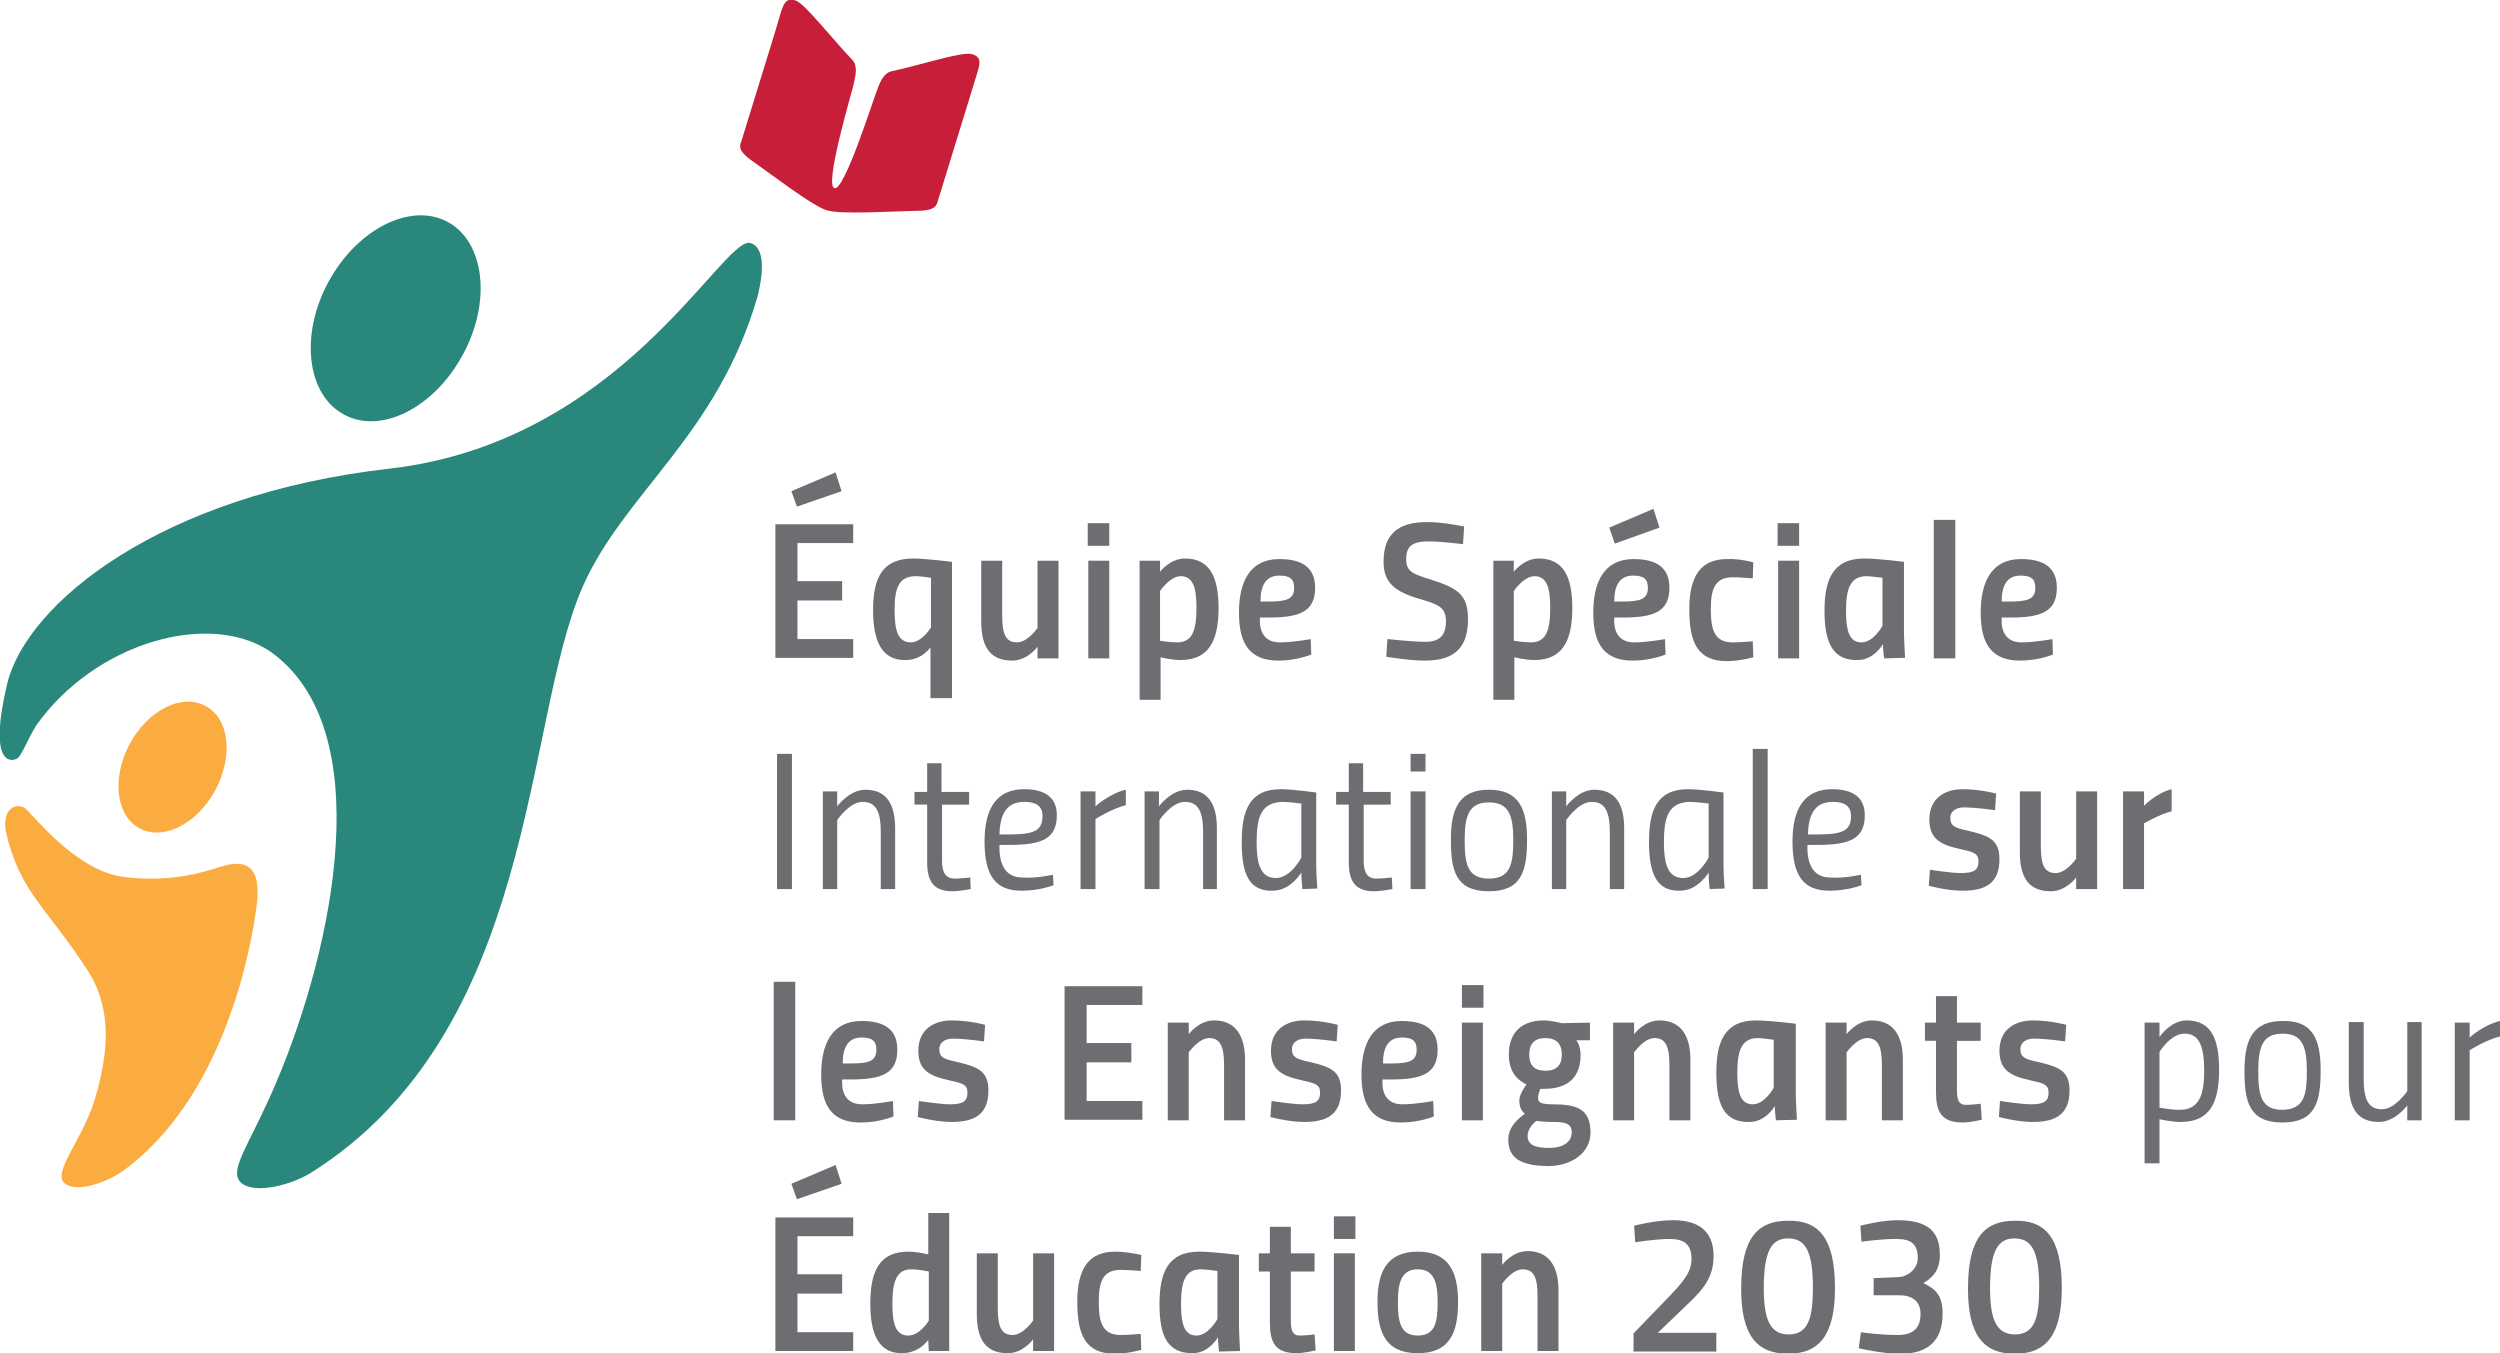 <?xml version="1.0" encoding="utf-8"?>
<!-- Generator: Adobe Illustrator 24.1.0, SVG Export Plug-In . SVG Version: 6.00 Build 0)  -->
<svg version="1.1" id="Layer_1" xmlns="http://www.w3.org/2000/svg" xmlns:xlink="http://www.w3.org/1999/xlink" x="0px" y="0px"
	 viewBox="0 0 453 245.2" style="enable-background:new 0 0 453 245.2;" xml:space="preserve">
<style type="text/css">
	.st0{fill:#6D6E71;}
	.st1{fill:#FBAC40;}
	.st2{fill:#29887B;}
	.st3{fill:#C71F3A;}
</style>
<g>
	<g>
		<path class="st0" d="M140.5,95h14.1v3.4h-10.1v6.9h8.1v3.5h-8.1v7h10.1v3.4h-14.1V95z M143.4,89l8-3.4l1.1,3.4l-8.1,2.8L143.4,89z
			"/>
		<path class="st0" d="M158.2,110.5c0-6.1,1.9-9.3,7.3-9.3c2.1,0,7,0.6,7,0.6v24.7h-3.9v-9.2c0,0-1.5,2.3-4.5,2.3
			C159.8,119.7,158.2,116.2,158.2,110.5z M162.1,110.5c0,3.8,0.6,5.9,3,5.9c1.9,0,3.6-2.7,3.6-2.7v-9c0,0-1.8-0.3-2.9-0.3
			C163,104.5,162.1,106.3,162.1,110.5z"/>
		<path class="st0" d="M191.8,101.6v17.7H188l0-2.1c0,0-1.8,2.5-4.6,2.5c-4,0-5.6-2.5-5.6-7.1v-11h3.8v10c0,3.4,0.7,4.8,2.7,4.8
			c1.9,0,3.7-2.6,3.7-2.6v-12.2H191.8z"/>
		<path class="st0" d="M197.1,94.8h3.9v4.1h-3.9V94.8z M197.2,101.6h3.8v17.7h-3.8V101.6z"/>
		<path class="st0" d="M206.4,101.6h3.8l0,2c0,0,1.8-2.4,4.5-2.4c4.5,0,6.1,3.3,6.1,9c0,6.1-1.9,9.4-6.9,9.4c-1.6,0-3.6-0.5-3.6-0.5
			v7.7h-3.8V101.6z M210.2,107.1v9c0,0,1.8,0.3,3.1,0.3c2.7,0,3.5-2.1,3.5-6.2c0-3.5-0.5-5.8-2.9-5.8
			C211.9,104.5,210.2,107.1,210.2,107.1z"/>
		<path class="st0" d="M237.5,115.8l0.1,2.8c0,0-2.6,1.1-5.9,1.1c-5,0-7.2-2.7-7.2-8.7c0-5.6,2-9.7,7.3-9.7c4.1,0,6.5,1.5,6.5,5.2
			c0,4.4-2.9,5.4-8.5,5.4h-1.5v0.6c0,2.4,1.2,3.9,3.6,3.9C234.4,116.4,237.5,115.8,237.5,115.8z M229.8,109c3.3,0,4.7-0.4,4.7-2.5
			c0-1.7-0.9-2.2-2.7-2.2c-2.5,0-3.4,1.9-3.4,4.7H229.8z"/>
		<path class="st0" d="M265.1,98.6c0,0-4-0.5-6.2-0.5c-2.9,0-4.1,0.8-4.1,3.2c0,2.3,1.2,2.7,4.7,3.8c4.6,1.5,6.5,2.6,6.5,7.1
			c0,5.1-2.4,7.5-7.8,7.5c-3,0-7-0.7-7-0.7l0.2-3.2c0,0,4.6,0.5,6.8,0.5c2.6,0,3.8-1.1,3.8-3.7c0-2.5-1.2-3-4.5-4
			c-4.6-1.3-6.8-2.9-6.8-6.8c0-5,2.6-7.2,7.9-7.2c3,0,6.7,0.8,6.7,0.8L265.1,98.6z"/>
		<path class="st0" d="M270.5,101.6h3.8l0,2c0,0,1.8-2.4,4.5-2.4c4.5,0,6.1,3.3,6.1,9c0,6.1-1.9,9.4-6.9,9.4c-1.6,0-3.6-0.5-3.6-0.5
			v7.7h-3.8V101.6z M274.3,107.1v9c0,0,1.8,0.3,3.1,0.3c2.7,0,3.5-2.1,3.5-6.2c0-3.5-0.5-5.8-2.9-5.8
			C276,104.5,274.3,107.1,274.3,107.1z"/>
		<path class="st0" d="M301.7,115.8l0.1,2.8c0,0-2.6,1.1-5.9,1.1c-5,0-7.2-2.7-7.2-8.7c0-5.6,2-9.7,7.3-9.7c4.1,0,6.5,1.5,6.5,5.2
			c0,4.4-2.9,5.4-8.5,5.4h-1.5v0.6c0,2.4,1.2,3.9,3.6,3.9C298.6,116.4,301.7,115.8,301.7,115.8z M291.6,95.6l8-3.4l1.1,3.4l-8.1,2.9
			L291.6,95.6z M293.9,109c3.3,0,4.7-0.4,4.7-2.5c0-1.7-0.9-2.2-2.7-2.2c-2.5,0-3.4,1.9-3.4,4.7H293.9z"/>
		<path class="st0" d="M317.7,101.9l-0.1,2.9c0,0-2.4-0.2-3.6-0.2c-3.1,0-4,1.9-4,5.7c0,3.8,0.6,6.1,4,6.1c1.3,0,3.6-0.2,3.6-0.2
			l0.1,2.9c0,0-2.5,0.7-4.8,0.7c-5.3,0-6.8-3.4-6.8-9.4c0-6.2,2.2-9.1,6.9-9.1C315.3,101.2,317.7,101.9,317.7,101.9z"/>
		<path class="st0" d="M322.1,94.8h3.9v4.1h-3.9V94.8z M322.2,101.6h3.8v17.7h-3.8V101.6z"/>
		<path class="st0" d="M330.6,110.7c0-5.5,1.4-9.5,7.2-9.5c2.4,0,7.2,0.6,7.2,0.6v12.7c0,1.2,0.2,4.7,0.2,4.7l-3.8,0.1
			c0,0-0.2-1.4-0.2-2.6c0,0-1.6,2.9-4.6,2.9C332.2,119.7,330.6,116.6,330.6,110.7z M334.5,110.7c0,3.4,0.5,5.7,2.8,5.7
			c2.2,0,3.8-3,3.8-3v-8.7c0,0-2.2-0.3-3-0.3C335.3,104.5,334.5,106.6,334.5,110.7z"/>
		<path class="st0" d="M350.4,94.2h3.9v25.1h-3.9V94.2z"/>
		<path class="st0" d="M371.9,115.8l0.1,2.8c0,0-2.6,1.1-5.9,1.1c-5,0-7.2-2.7-7.2-8.7c0-5.6,2-9.7,7.3-9.7c4.1,0,6.5,1.5,6.5,5.2
			c0,4.4-2.9,5.4-8.5,5.4h-1.5v0.6c0,2.4,1.2,3.9,3.6,3.9C368.7,116.4,371.9,115.8,371.9,115.8z M364.1,109c3.3,0,4.7-0.4,4.7-2.5
			c0-1.7-0.9-2.2-2.7-2.2c-2.5,0-3.4,1.9-3.4,4.7H364.1z"/>
		<path class="st0" d="M140.8,136.6h2.7v24.5h-2.7V136.6z"/>
		<path class="st0" d="M149.1,161.1v-17.7h2.6l0,2.7c0,0,2.2-3,5.1-3c3.9,0,5.4,2.7,5.4,7v11h-2.6v-10.3c0-3.8-0.9-5.5-3.3-5.5
			c-2.4,0-4.6,3.3-4.6,3.3v12.5H149.1z"/>
		<path class="st0" d="M170.7,145.7V156c0,2,0.6,3.2,2.3,3.2c1.1,0,2.8-0.2,2.8-0.2l0.1,2.1c0,0-2.1,0.4-3.3,0.4
			c-3.6,0-4.6-2-4.6-5.3v-10.4h-2.3v-2.3h2.3v-5.2h2.6v5.2h5v2.3H170.7z"/>
		<path class="st0" d="M190.8,158.5l0.1,1.9c0,0-2.5,1-5.8,1c-4.7,0-6.7-2.7-6.7-8.9c0-5.9,2.1-9.5,7.2-9.5c3.6,0,5.9,1.4,5.9,4.7
			c0,4.3-2.7,5.4-8.6,5.4h-1.8v0.5c0,3.3,1.3,5.4,4.1,5.4C187.8,159.2,190.8,158.5,190.8,158.5z M182.9,151.2c4.3,0,6-0.6,6-3.3
			c0-1.9-1.2-2.6-3.3-2.6c-3.2,0-4.4,2.2-4.5,5.9H182.9z"/>
		<path class="st0" d="M195.8,143.4h2.7v2.7c0,0,2.5-2.3,5.5-3v2.8c-2.5,0.6-5.5,2.5-5.5,2.5v12.7h-2.7V143.4z"/>
		<path class="st0" d="M207.4,161.1v-17.7h2.6l0,2.7c0,0,2.2-3,5.1-3c3.9,0,5.4,2.7,5.4,7v11H218v-10.3c0-3.8-0.9-5.5-3.3-5.5
			c-2.4,0-4.6,3.3-4.6,3.3v12.5H207.4z"/>
		<path class="st0" d="M225,152.6c0-5.6,1.3-9.6,7.1-9.6c2,0,6.4,0.6,6.4,0.6v13.1c0,1.7,0.2,4.3,0.2,4.3l-2.7,0.1
			c0,0-0.2-1.6-0.2-3c0,0-1.9,3.3-5.2,3.3C226.4,161.5,225,158.5,225,152.6z M227.7,152.6c0,3.9,0.7,6.5,3.5,6.5
			c2.7,0,4.6-3.7,4.6-3.7v-9.8c0,0-2.4-0.3-3.4-0.3C228.6,145.4,227.7,147.9,227.7,152.6z"/>
		<path class="st0" d="M247.1,145.7V156c0,2,0.6,3.2,2.3,3.2c1.1,0,2.8-0.2,2.8-0.2l0.1,2.1c0,0-2.1,0.4-3.3,0.4
			c-3.6,0-4.6-2-4.6-5.3v-10.4h-2.3v-2.3h2.3v-5.2h2.6v5.2h5v2.3H247.1z"/>
		<path class="st0" d="M255.6,136.6h2.7v3.2h-2.7V136.6z M255.6,143.4h2.7v17.7h-2.7V143.4z"/>
		<path class="st0" d="M276.7,152.1c0,5.6-0.9,9.4-6.9,9.4c-6.1,0-6.9-3.8-6.9-9.4c0-5.6,1.5-9,6.9-9
			C275.2,143.1,276.7,146.5,276.7,152.1z M274.2,152.1c0-4.5-0.9-6.7-4.4-6.7c-3.5,0-4.4,2.2-4.4,6.7c0,4.3,0.4,7.1,4.4,7.1
			C273.8,159.2,274.2,156.4,274.2,152.1z"/>
		<path class="st0" d="M281.2,161.1v-17.7h2.6l0,2.7c0,0,2.2-3,5.1-3c3.9,0,5.4,2.7,5.4,7v11h-2.6v-10.3c0-3.8-0.9-5.5-3.3-5.5
			c-2.4,0-4.6,3.3-4.6,3.3v12.5H281.2z"/>
		<path class="st0" d="M298.8,152.6c0-5.6,1.3-9.6,7.1-9.6c2,0,6.4,0.6,6.4,0.6v13.1c0,1.7,0.2,4.3,0.2,4.3l-2.7,0.1
			c0,0-0.2-1.6-0.2-3c0,0-1.9,3.3-5.2,3.3C300.3,161.5,298.8,158.5,298.8,152.6z M301.5,152.6c0,3.9,0.7,6.5,3.5,6.5
			c2.7,0,4.6-3.7,4.6-3.7v-9.8c0,0-2.4-0.3-3.4-0.3C302.4,145.4,301.5,147.9,301.5,152.6z"/>
		<path class="st0" d="M317.6,135.7h2.7v25.4h-2.7V135.7z"/>
		<path class="st0" d="M337.2,158.5l0.1,1.9c0,0-2.5,1-5.8,1c-4.7,0-6.7-2.7-6.7-8.9c0-5.9,2.1-9.5,7.2-9.5c3.6,0,5.9,1.4,5.9,4.7
			c0,4.3-2.7,5.4-8.6,5.4h-1.8v0.5c0,3.3,1.3,5.4,4.1,5.4C334.2,159.2,337.2,158.5,337.2,158.5z M329.4,151.2c4.3,0,6-0.6,6-3.3
			c0-1.9-1.2-2.6-3.3-2.6c-3.2,0-4.4,2.2-4.5,5.9H329.4z"/>
		<path class="st0" d="M361.5,146.8c0,0-3.4-0.5-5.7-0.5c-1.2,0-2.4,0.6-2.4,1.9c0,1.4,0.7,1.8,3.1,2.3c3.7,0.9,5.8,1.5,5.8,5.2
			c0,4.4-2.6,5.7-6.7,5.7c-2.8,0-6.1-0.9-6.1-0.9l0.2-2.9c0,0,3.9,0.6,5.6,0.6c2.3,0,3.2-0.5,3.2-2.1c0-1.5-0.9-1.7-3.1-2.2
			c-3.7-0.8-5.8-1.8-5.8-5.4c0-4,3-5.5,6-5.5c3.3,0,6.1,0.8,6.1,0.8L361.5,146.8z"/>
		<path class="st0" d="M380,143.4v17.7h-3.8l0-2.1c0,0-1.8,2.5-4.6,2.5c-4,0-5.6-2.5-5.6-7.1v-11h3.8v10c0,3.4,0.7,4.8,2.7,4.8
			c1.9,0,3.7-2.6,3.7-2.6v-12.2H380z"/>
		<path class="st0" d="M384.7,143.4h3.8v2.6c0,0,2.2-2.3,5-3v4c-2.3,0.6-5,2.2-5,2.2v11.9h-3.8V143.4z"/>
		<path class="st0" d="M140.2,177.9h3.9V203h-3.9V177.9z"/>
		<path class="st0" d="M161.8,199.5l0.1,2.8c0,0-2.6,1.1-5.9,1.1c-5,0-7.2-2.7-7.2-8.7c0-5.6,2-9.7,7.3-9.7c4.1,0,6.5,1.5,6.5,5.2
			c0,4.4-2.9,5.4-8.5,5.4h-1.5v0.6c0,2.4,1.2,3.9,3.6,3.9C158.7,200.1,161.8,199.5,161.8,199.5z M154.1,192.7c3.3,0,4.7-0.4,4.7-2.5
			c0-1.7-0.9-2.2-2.7-2.2c-2.5,0-3.4,1.9-3.4,4.7H154.1z"/>
		<path class="st0" d="M178.3,188.7c0,0-3.4-0.5-5.7-0.5c-1.2,0-2.4,0.6-2.4,1.9c0,1.4,0.7,1.8,3.1,2.3c3.7,0.9,5.8,1.5,5.8,5.2
			c0,4.4-2.6,5.7-6.7,5.7c-2.8,0-6.1-0.9-6.1-0.9l0.2-2.9c0,0,3.9,0.6,5.6,0.6c2.3,0,3.2-0.5,3.2-2.1c0-1.5-0.9-1.7-3.1-2.2
			c-3.7-0.8-5.8-1.8-5.8-5.4c0-4,3-5.5,6-5.5c3.3,0,6.1,0.8,6.1,0.8L178.3,188.7z"/>
		<path class="st0" d="M192.9,178.7h14.1v3.4h-10.1v6.9h8.1v3.5h-8.1v7h10.1v3.4h-14.1V178.7z"/>
		<path class="st0" d="M211.6,203v-17.7h3.8l0,2.1c0,0,1.8-2.5,4.6-2.5c4.1,0,5.6,3.1,5.6,7.1v11h-3.8v-10c0-3.4-0.7-4.9-2.7-4.9
			c-1.9,0-3.7,2.6-3.7,2.6V203H211.6z"/>
		<path class="st0" d="M242.2,188.7c0,0-3.4-0.5-5.7-0.5c-1.2,0-2.4,0.6-2.4,1.9c0,1.4,0.7,1.8,3.1,2.3c3.7,0.9,5.8,1.5,5.8,5.2
			c0,4.4-2.6,5.7-6.7,5.7c-2.8,0-6.1-0.9-6.1-0.9l0.2-2.9c0,0,3.9,0.6,5.6,0.6c2.3,0,3.2-0.5,3.2-2.1c0-1.5-0.9-1.7-3.1-2.2
			c-3.7-0.8-5.8-1.8-5.8-5.4c0-4,3-5.5,6-5.5c3.3,0,6.1,0.8,6.1,0.8L242.2,188.7z"/>
		<path class="st0" d="M259.7,199.5l0.1,2.8c0,0-2.6,1.1-5.9,1.1c-5,0-7.2-2.7-7.2-8.7c0-5.6,2-9.7,7.3-9.7c4.1,0,6.5,1.5,6.5,5.2
			c0,4.4-2.9,5.4-8.5,5.4h-1.5v0.6c0,2.4,1.2,3.9,3.6,3.9C256.6,200.1,259.7,199.5,259.7,199.5z M252,192.7c3.3,0,4.7-0.4,4.7-2.5
			c0-1.7-0.9-2.2-2.7-2.2c-2.5,0-3.4,1.9-3.4,4.7H252z"/>
		<path class="st0" d="M264.9,178.5h3.9v4.1h-3.9V178.5z M264.9,185.3h3.8V203h-3.8V185.3z"/>
		<path class="st0" d="M273.3,206.5c0-2.1,1.4-3.5,3-4.7c-0.6-0.5-1-1.2-1-2.4c0-1.2,1.3-2.9,1.3-2.9c-2.3-1.1-3.2-3-3.2-5.4
			c0-4.1,2.4-6.2,6.4-6.2c1.3,0,3.2,0.5,3.2,0.5l5.1-0.1v3.2h-2.5c0.5,0.5,0.8,1.6,0.8,2.7c0,4-2.3,6.1-6.6,6.1c-0.4,0-0.7,0-0.7,0
			s-0.4,1-0.4,1.6s0.1,1.2,2.5,1.2c4.2,0,7,0.6,7,5.1c0,3.7-3.4,6.1-7.8,6.1C276.1,211.2,273.3,210.2,273.3,206.5z M278.4,203.1
			c-0.7,0.5-1.6,1.6-1.6,2.7c0,1.6,1.2,2.2,4,2.2c2.3,0,4-1,4-2.8c0-1.7-1.3-1.9-3.5-1.9C280.3,203.3,279,203.2,278.4,203.1z
			 M283,191.1c0-2-1-3-3-3c-1.9,0-2.9,1-2.9,3c0,1.9,0.9,2.9,2.8,2.9C282,194.1,283,193,283,191.1z"/>
		<path class="st0" d="M292.3,203v-17.7h3.8l0,2.1c0,0,1.8-2.5,4.6-2.5c4.1,0,5.6,3.1,5.6,7.1v11h-3.8v-10c0-3.4-0.7-4.9-2.7-4.9
			c-1.9,0-3.7,2.6-3.7,2.6V203H292.3z"/>
		<path class="st0" d="M311,194.4c0-5.5,1.4-9.5,7.2-9.5c2.4,0,7.2,0.6,7.2,0.6v12.7c0,1.2,0.2,4.7,0.2,4.7l-3.8,0.1
			c0,0-0.2-1.4-0.2-2.6c0,0-1.6,2.9-4.6,2.9C312.5,203.4,311,200.3,311,194.4z M314.8,194.4c0,3.4,0.5,5.7,2.8,5.7
			c2.2,0,3.8-3,3.8-3v-8.7c0,0-2.2-0.3-3-0.3C315.6,188.2,314.8,190.3,314.8,194.4z"/>
		<path class="st0" d="M330.8,203v-17.7h3.8l0,2.1c0,0,1.8-2.5,4.6-2.5c4.1,0,5.6,3.1,5.6,7.1v11H341v-10c0-3.4-0.7-4.9-2.7-4.9
			c-1.9,0-3.7,2.6-3.7,2.6V203H330.8z"/>
		<path class="st0" d="M354.6,188.6v9c0,1.6,0.3,2.6,1.6,2.6c1.1,0,2.7-0.2,2.7-0.2l0.2,2.9c0,0-2.2,0.5-3.4,0.5c-4,0-4.9-2-4.9-5.6
			v-9.2h-2v-3.3h2v-4.8h3.8v4.8h4.3v3.3H354.6z"/>
		<path class="st0" d="M374.2,188.7c0,0-3.4-0.5-5.7-0.5c-1.2,0-2.4,0.6-2.4,1.9c0,1.4,0.7,1.8,3.1,2.3c3.7,0.9,5.8,1.5,5.8,5.2
			c0,4.4-2.6,5.7-6.7,5.7c-2.8,0-6.1-0.9-6.1-0.9l0.2-2.9c0,0,3.9,0.6,5.6,0.6c2.3,0,3.2-0.5,3.2-2.1c0-1.5-0.9-1.7-3.1-2.2
			c-3.7-0.8-5.8-1.8-5.8-5.4c0-4,3-5.5,6-5.5c3.3,0,6.1,0.8,6.1,0.8L374.2,188.7z"/>
		<path class="st0" d="M388.7,185.3h2.6l0,2.6c0,0,2-3,4.9-3c4.6,0,5.9,3.5,5.9,9c0,6.1-1.8,9.4-7,9.4c-1.7,0-3.8-0.5-3.8-0.5v8
			h-2.7V185.3z M391.3,190.6v10.1c0,0,2,0.4,3.6,0.4c3.5,0,4.5-2.5,4.5-7.1c0-3.7-0.6-6.7-3.5-6.7
			C393.4,187.2,391.3,190.6,391.3,190.6z"/>
		<path class="st0" d="M420.5,194c0,5.6-0.9,9.4-6.9,9.4c-6.1,0-6.9-3.8-6.9-9.4c0-5.6,1.5-9,6.9-9
			C419.1,184.9,420.5,188.3,420.5,194z M418,194c0-4.5-0.9-6.7-4.4-6.7c-3.5,0-4.4,2.2-4.4,6.7c0,4.3,0.4,7.1,4.4,7.1
			C417.6,201,418,198.3,418,194z"/>
		<path class="st0" d="M438.8,185.3V203h-2.6l0-2.7c0,0-2.2,3-5.1,3c-3.9,0-5.5-2.4-5.5-7.2v-10.9h2.7v10.3c0,3.8,0.9,5.5,3.3,5.5
			c2.4,0,4.6-3.3,4.6-3.3v-12.5H438.8z"/>
		<path class="st0" d="M444.8,185.3h2.7v2.7c0,0,2.5-2.3,5.5-3v2.8c-2.5,0.6-5.5,2.5-5.5,2.5V203h-2.7V185.3z"/>
		<path class="st0" d="M140.5,220.6h14.1v3.4h-10.1v6.9h8.1v3.5h-8.1v7h10.1v3.4h-14.1V220.6z M143.4,214.5l8-3.4l1.1,3.4l-8.1,2.8
			L143.4,214.5z"/>
		<path class="st0" d="M172.1,244.8h-3.8l-0.1-2c0,0-1.6,2.4-4.8,2.4c-4.1,0-5.7-3.3-5.7-9c0-6.1,1.8-9.4,6.9-9.4
			c1.6,0,3.6,0.5,3.6,0.5v-7.5h3.8V244.8z M168.3,230.4c0,0-1.8-0.4-3.2-0.4c-2.6,0-3.4,2.2-3.4,6.2c0,3.5,0.5,5.8,2.9,5.8
			c2.1,0,3.7-2.7,3.7-2.7V230.4z"/>
		<path class="st0" d="M191,227.1v17.7h-3.8l0-2.1c0,0-1.8,2.5-4.6,2.5c-4,0-5.6-2.5-5.6-7.1v-11h3.8v10c0,3.4,0.7,4.8,2.7,4.8
			c1.9,0,3.7-2.6,3.7-2.6v-12.2H191z"/>
		<path class="st0" d="M206.8,227.4l-0.1,2.9c0,0-2.4-0.2-3.6-0.2c-3.1,0-4,1.9-4,5.7c0,3.8,0.6,6.1,4,6.1c1.3,0,3.6-0.2,3.6-0.2
			l0.1,2.9c0,0-2.5,0.7-4.8,0.7c-5.3,0-6.8-3.4-6.8-9.4c0-6.2,2.2-9.1,6.9-9.1C204.3,226.8,206.8,227.4,206.8,227.4z"/>
		<path class="st0" d="M210.1,236.3c0-5.5,1.4-9.5,7.2-9.5c2.4,0,7.2,0.6,7.2,0.6v12.7c0,1.2,0.2,4.7,0.2,4.7l-3.8,0.1
			c0,0-0.2-1.4-0.2-2.6c0,0-1.6,2.9-4.6,2.9C211.6,245.2,210.1,242.2,210.1,236.3z M214,236.3c0,3.4,0.5,5.7,2.8,5.7
			c2.2,0,3.8-3,3.8-3v-8.7c0,0-2.2-0.3-3-0.3C214.8,230,214,232.1,214,236.3z"/>
		<path class="st0" d="M233.9,230.4v9c0,1.6,0.3,2.6,1.6,2.6c1.1,0,2.7-0.2,2.7-0.2l0.2,2.9c0,0-2.2,0.5-3.4,0.5c-4,0-4.9-2-4.9-5.6
			v-9.2h-2v-3.3h2v-4.8h3.8v4.8h4.3v3.3H233.9z"/>
		<path class="st0" d="M241.7,220.4h3.9v4.1h-3.9V220.4z M241.7,227.1h3.8v17.7h-3.8V227.1z"/>
		<path class="st0" d="M264.2,235.9c0,5.3-1.3,9.3-7.3,9.3c-6,0-7.3-4-7.3-9.3c0-5.3,1.6-9.1,7.3-9.1
			C262.6,226.8,264.2,230.6,264.2,235.9z M260.5,235.9c0-3.6-0.7-5.9-3.6-5.9c-2.9,0-3.6,2.3-3.6,5.9c0,3.5,0.4,6.1,3.6,6.1
			C260.1,242,260.5,239.5,260.5,235.9z"/>
		<path class="st0" d="M268.4,244.8v-17.7h3.8l0,2.1c0,0,1.8-2.5,4.6-2.5c4.1,0,5.6,3.1,5.6,7.1v11h-3.8v-10c0-3.4-0.7-4.8-2.7-4.8
			c-1.9,0-3.7,2.6-3.7,2.6v12.2H268.4z"/>
		<path class="st0" d="M296,244.8v-3.2l5.9-6.1c3.2-3.3,4.6-5,4.6-7.4c0-2.6-1.3-3.6-4-3.6c-2.4,0-6.2,0.6-6.2,0.6l-0.2-3
			c0,0,3.8-1,7-1c4.5,0,7.4,1.8,7.4,6.5c0,3.9-1.9,6.1-5,9l-5.1,4.9H311v3.4H296z"/>
		<path class="st0" d="M332.5,233.4c0,8.3-2.7,11.9-8.5,11.9c-5.8,0-8.5-3.5-8.5-11.8c0-9.5,3.2-12.3,8.5-12.3
			C329.3,221.1,332.5,224,332.5,233.4z M319.6,233.4c0,5.4,1,8.4,4.5,8.4c3.5,0,4.4-2.9,4.4-8.4c0-6.6-1.3-9-4.5-9
			C321,224.4,319.6,226.7,319.6,233.4z"/>
		<path class="st0" d="M337.1,222.1c0,0,3.8-1,6.7-1c5.5,0,7.7,2,7.7,6.3c0,2.6-1.1,4-3,5.1c2.1,1,3.5,2.1,3.5,5.5
			c0,4.8-2.5,7.3-7.6,7.3c-3.5,0-7.6-1-7.6-1l0.4-2.9c0,0,3.2,0.5,6.7,0.5c2.7,0,4.1-1.2,4.1-3.8c0-2.4-1.6-3.4-3.9-3.4h-4.6v-3.1
			l4.6-0.2c1.7-0.1,3.4-1.6,3.4-3.4c0-2.5-1.1-3.5-3.9-3.5c-2.9,0-6.3,0.5-6.3,0.5L337.1,222.1z"/>
		<path class="st0" d="M373.6,233.4c0,8.3-2.7,11.9-8.5,11.9c-5.8,0-8.5-3.5-8.5-11.8c0-9.5,3.2-12.3,8.5-12.3
			C370.4,221.1,373.6,224,373.6,233.4z M360.6,233.4c0,5.4,1,8.4,4.5,8.4c3.5,0,4.4-2.9,4.4-8.4c0-6.6-1.3-9-4.5-9
			C362,224.4,360.6,226.7,360.6,233.4z"/>
	</g>
	<g>
		<path class="st1" d="M39.5,157.2c3.1-1,8.2-2.2,7,6.9c-1,8-6,35-24.4,48.2c-2.1,1.5-8,4.1-10.4,2.1c-2.4-2,3.8-8.5,5.8-16.3
			c1.9-6.9,3-14.8-1.4-21.9C8.6,164.4,3.5,161.8,1,150.4c-0.5-4.4,2.3-4.9,3.6-3.9c1.3,1,9.1,11.3,17.8,12.4
			C31.2,160,37.2,157.9,39.5,157.2z"/>
		<path class="st2" d="M135.8,44c2.5,0.5,2.8,4.3,1.5,9.6c-7.3,25.4-24.3,35.7-31.8,52.9c-10.7,24.6-8.2,80.4-49.3,106.1
			c-4.4,2.6-11,3.8-12.8,1.4c-1.8-2.4,2.2-7.2,6.8-18.2c10.2-24.2,18.6-63.8-1.3-77.8c-11.2-7.4-31.7-1.5-42.3,13.4
			c-1.8,2.9-2.7,5.7-3.6,6.1c-1.2,0.6-5.1,0.8-1.7-13.6C4.8,109.4,29,89.6,70.7,84.9C112.3,80.1,130.5,43.6,135.8,44z"/>
		<path class="st2" d="M83.9,64.2C78.7,73.9,69,78.8,62.3,75.1c-6.7-3.6-8-14.4-2.8-24c5.2-9.6,14.9-14.5,21.6-10.9
			C87.8,43.8,89.1,54.6,83.9,64.2"/>
		<path class="st1" d="M39,143.2c-3.3,6.1-9.4,9.2-13.7,6.9c-4.3-2.3-5.1-9.1-1.8-15.3c3.3-6.1,9.4-9.2,13.7-6.9
			C41.6,130.2,42.3,137,39,143.2"/>
		<path class="st3" d="M149.8,38.1c-2.6-0.8-9.6-6.2-13.3-8.8c-3.1-2.1-2.4-3-2.1-3.9l6.1-19.8c1.4-4.5,1.4-6.2,3.7-5.5
			c1.7,0.6,6.8,7.2,10.2,10.7l0,0c1.1,1.1,0.6,3,0.3,4.4c-0.3,1.4-5.4,18.4-3.5,18.9c1.8,0.6,7.1-16.3,7.7-17.7
			c0.5-1.4,1.2-3.2,2.7-3.5v0c4.8-1,12.7-3.6,14.5-3.1c2.3,0.7,1.3,2.1,0,6.6l-6.1,19.8c-0.3,0.9-0.2,2-4,2
			C161.3,38.3,152.4,38.9,149.8,38.1z"/>
	</g>
</g>
</svg>
